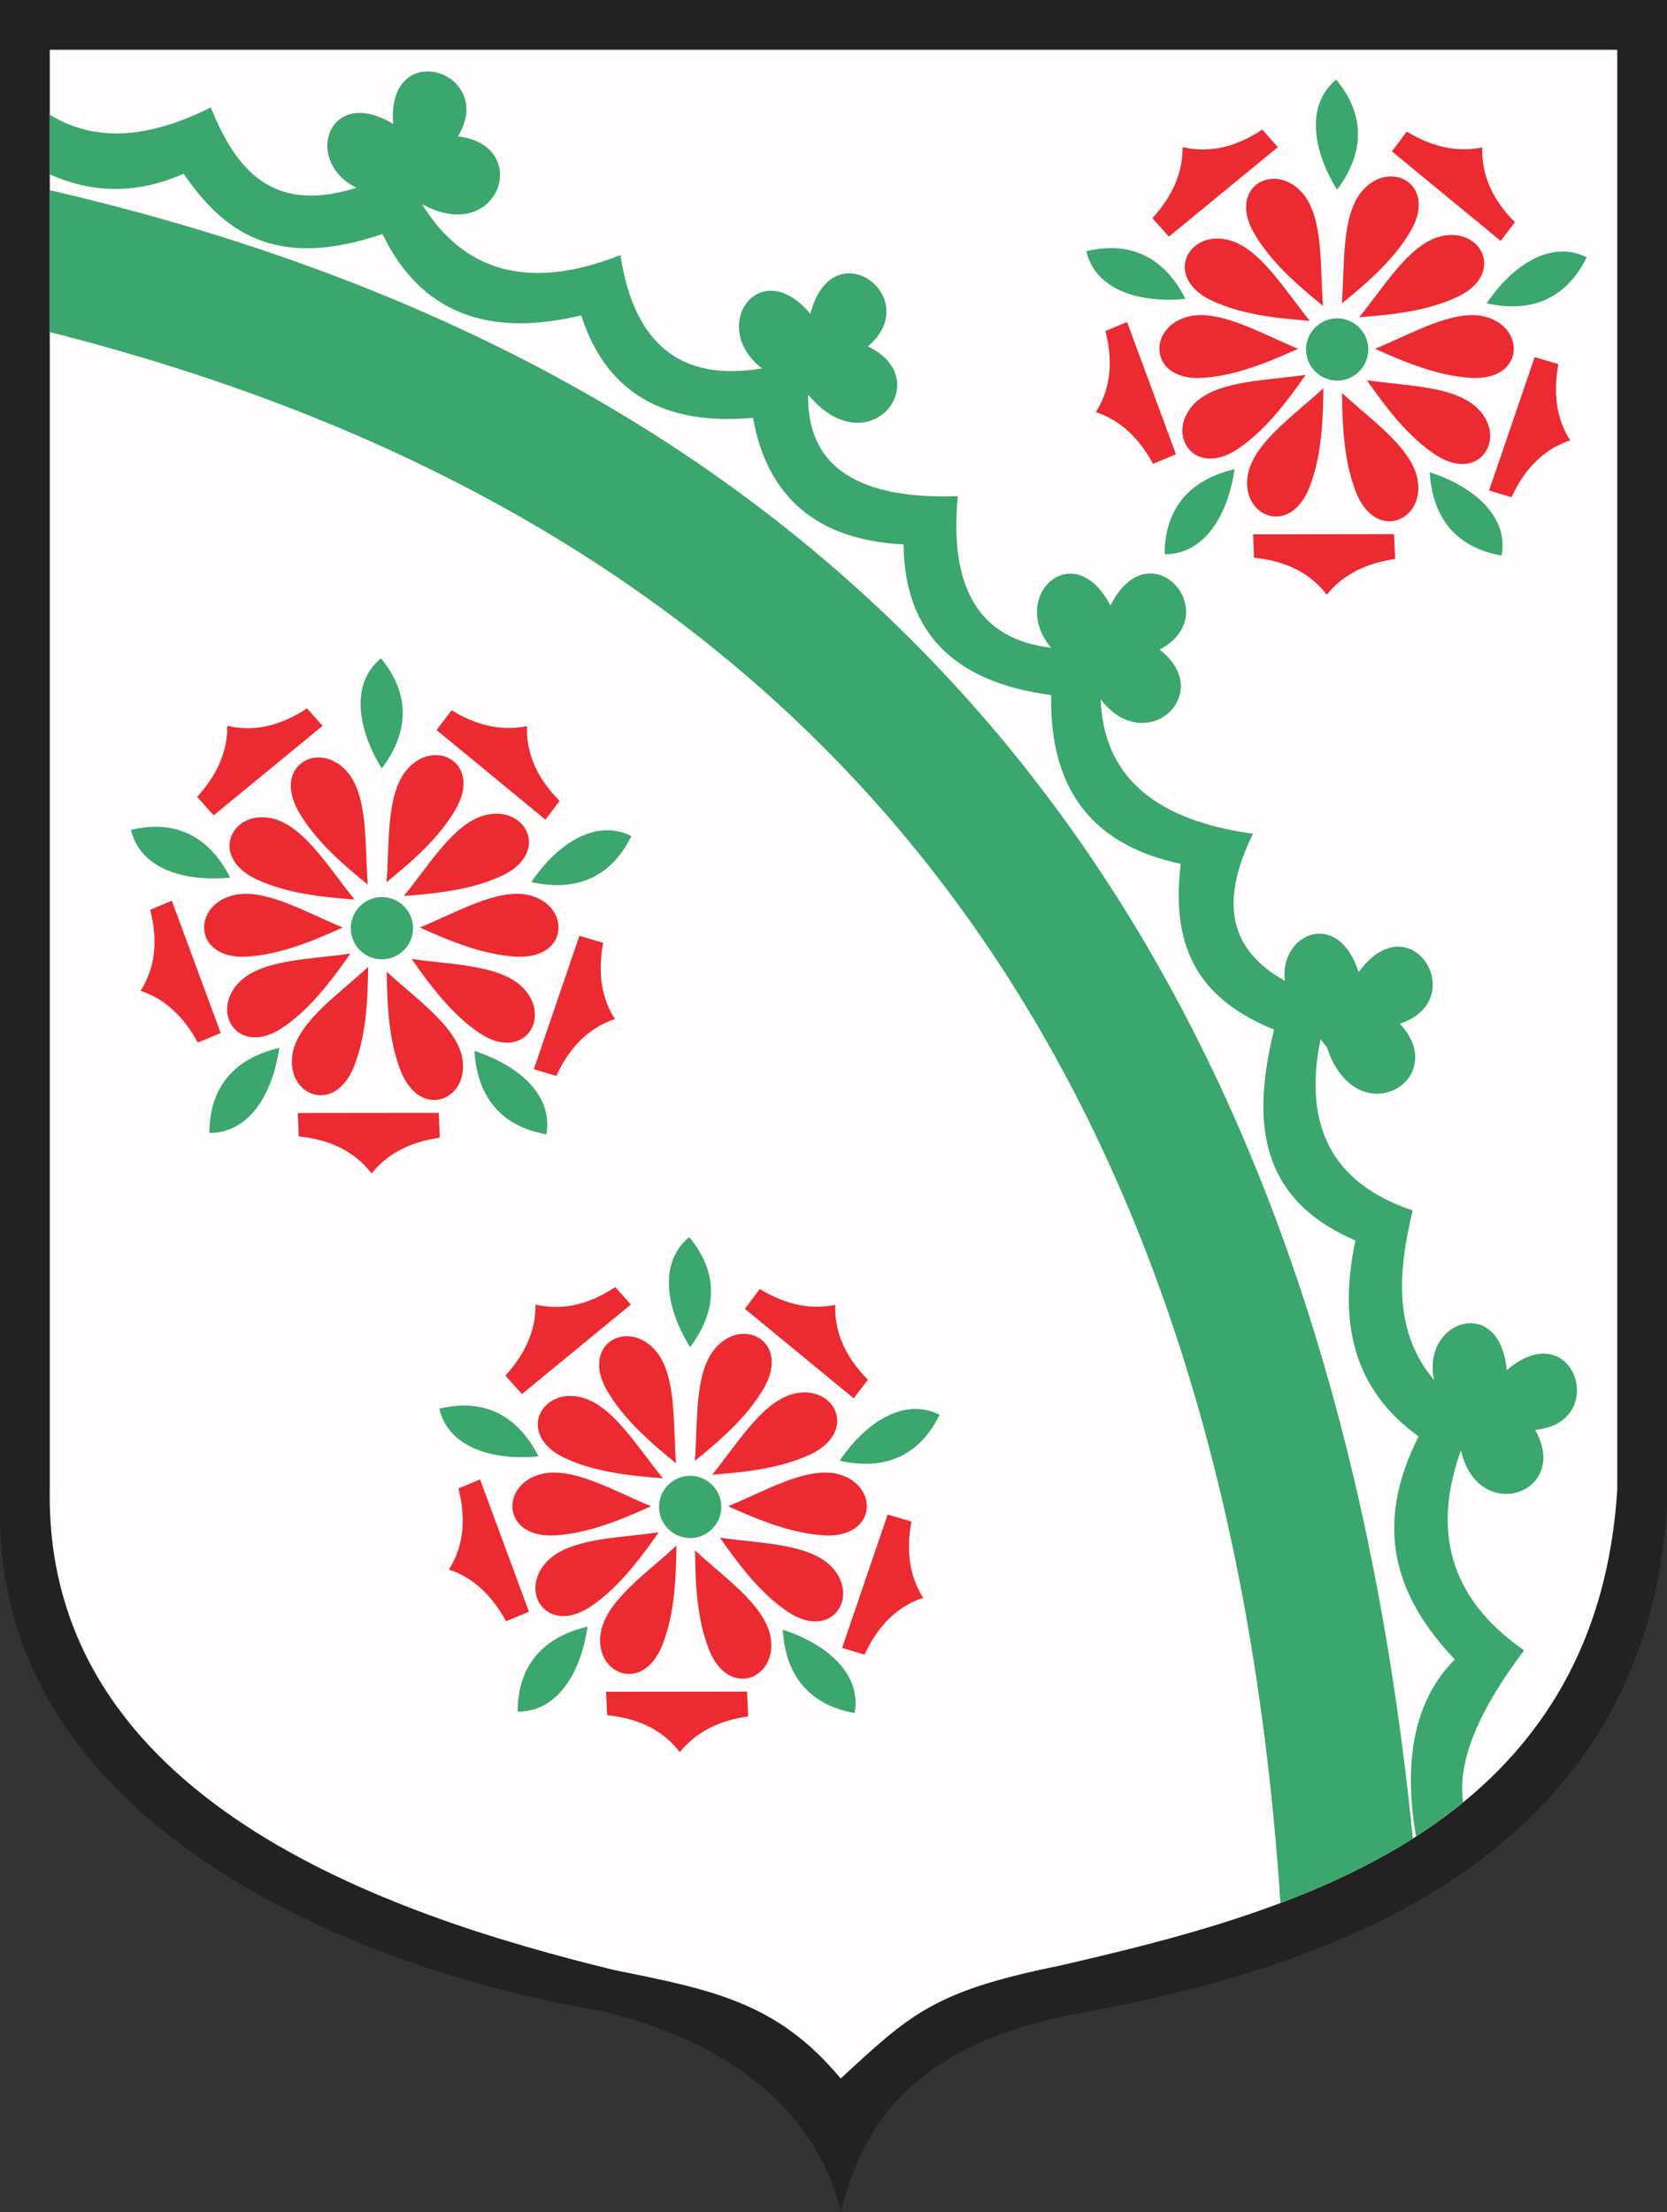 <?xml version="1.0" encoding="ISO-8859-1" standalone="yes"?>
<svg width="523.678" height="694.629">
  <rect width="100%" height="100%" fill="#333333" stroke="none"/>
  <defs> 
    <marker id="ArrowEnd" viewBox="0 0 10 10" refX="0" refY="5" 
     markerUnits="strokeWidth" 
     markerWidth="4" 
     markerHeight="3" 
     orient="auto"> 
        <path d="M 0 0 L 10 5 L 0 10 z" /> 
    </marker>
    <marker id="ArrowStart" viewBox="0 0 10 10" refX="10" refY="5" 
     markerUnits="strokeWidth" 
     markerWidth="4" 
     markerHeight="3" 
     orient="auto"> 
        <path d="M 10 0 L 0 5 L 10 10 z" /> 
    </marker> </defs>
<g>
<path style="stroke:none; fill-rule:evenodd; fill:#222222" d="M 0.013 0L 523.677 0L 523.677 473.449C 516.471 586.258 413.615 618.965 337.064 632.543C 295.451 640.879 272.373 659.582 264.24 694.629C 255.939 660.906 226.607 640.437 188.764 631.449C 116.287 619.434 -1.627 575.137 0.017 473.449L 0.017 0"/>
<path style="stroke:none; fill-rule:evenodd; fill:#fffdfd" d="M 15.634 15.621L 508.053 15.621L 508.053 467.773C 501.275 575.508 404.557 600.766 332.572 617.32C 293.443 625.281 286.084 632.383 264.092 652.699C 244.334 628.863 223.92 624.859 193.119 618.664C 121.377 601.211 14.087 564.883 15.634 467.773L 15.634 15.621"/>
<path style="stroke:none; fill-rule:evenodd; fill:#3ba66d" d="M 216.814 482.973C 222.197 482.973 226.588 478.582 226.588 473.199C 226.588 467.816 222.197 463.426 216.814 463.426C 211.432 463.426 207.041 467.816 207.041 473.199C 207.041 478.582 211.432 482.973 216.814 482.973zM 169.158 457.312C 154.6 458.734 140.853 454.465 138.002 442.344C 150.393 439.336 161.834 442.93 169.158 457.312zM 216.779 423.035C 209.096 410.586 206.889 396.359 216.518 388.469C 224.666 398.273 226.471 410.129 216.779 423.035zM 263.775 458.699C 271.963 446.578 284.025 438.719 295.178 444.25C 289.592 455.711 279.521 462.226 263.775 458.699zM 245.889 511.754C 259.807 516.262 270.701 525.668 268.475 537.918C 255.916 535.726 246.861 527.863 245.889 511.754zM 184.576 510.793C 182.494 525.273 175.064 537.602 162.615 537.484C 162.643 524.734 168.865 514.48 184.576 510.793zM 15.634 104.277C 245.213 162.25 383.689 316.535 402.248 597.59C 416.74 592.133 430.861 585.547 443.826 577.336C 414.064 277.91 262.06 116.707 15.634 59.719L 15.634 104.277zM 15.634 54.754C 30.31 61.285 44.251 60.476 57.685 54.559C 70.01 72.375 86.072 85.125 120.143 73.484C 131.861 97.746 152.682 106.262 182.596 99.035C 190.064 122.301 207.369 133.836 236.533 131.211C 241.103 156.355 256.877 169.602 283.85 170.953C 284.146 199.352 300.521 214.359 330.217 218.266C 329.654 249.684 344.877 265.73 370.908 271.258C 368.447 292.875 372.572 312.195 400.244 323.305C 393.393 351.359 394.814 376.199 425.795 389.543C 420.322 415.277 425.248 436.516 445.666 451.055C 430.947 479.906 438.846 502.023 457.021 521.082C 443.994 534.23 440.857 553.316 444.838 576.672C 449.975 573.371 454.924 569.805 459.639 565.945C 457.689 552.824 464.85 536.664 478.787 518.246C 454.885 501.621 450.018 480.234 458.939 455.402C 464.35 479.102 493.611 468.867 482.243 449C 505.904 446.887 494.393 412.156 473.318 430.281C 471.248 406.375 446.572 414.488 450.471 433.324C 437.795 418.305 439.053 399.648 443.783 380.09C 418.146 371.551 409.338 353.141 414.842 326.344C 415.494 327.176 416.162 328.023 416.857 328.894C 426.045 356.719 456.209 339.184 439.756 321.457C 462.322 314.039 443.248 282.82 426.822 305.246C 420.186 284.863 401.756 293.457 403.65 307.973C 384.35 297.32 384.189 280.988 393.631 261.801C 363.357 257.668 346.627 244.137 345.771 219.598C 359.912 238.129 382.178 217.785 364.279 203.988C 385.307 192.945 361.342 165.305 348.842 190.137C 337.353 168.113 316.686 187.078 330.178 203.402C 307.853 200.805 298.088 184.945 300.893 155.816C 270.475 156.828 253.533 147.238 253.857 124.059C 253.951 124.113 254.053 124.168 254.15 124.223C 273.049 146.617 294.502 119.105 272.623 108.785C 290.795 93.492 261.463 71.633 254.576 98.566C 238.592 79.469 222.424 102.59 239.314 115.625C 239.346 115.644 239.381 115.66 239.416 115.68C 213.307 120.102 199.057 107.402 194.904 80.109C 166.029 91.492 145.666 85.289 132.557 64.094C 156.76 77.445 167.498 45.562 143.869 42.836C 156.189 22.531 121.4 11.211 123.502 38.934C 103.182 26.531 95.056 50.726 112.002 58.949C 85.525 67.363 74.1 53.207 66.209 33.746C 44.458 44.625 28.357 43.816 15.642 36.027L 15.642 54.758L 15.634 54.754zM 420.064 119.516C 425.447 119.516 429.838 115.125 429.838 109.742C 429.838 104.359 425.447 99.969 420.064 99.969C 414.682 99.969 410.291 104.359 410.291 109.742C 410.291 115.125 414.682 119.516 420.064 119.516zM 372.408 93.855C 357.85 95.281 344.103 91.008 341.252 78.891C 353.643 75.883 365.084 79.476 372.408 93.855zM 420.025 59.578C 412.342 47.129 410.135 32.902 419.764 25.012C 427.912 34.816 429.717 46.672 420.025 59.578zM 467.025 95.242C 475.213 83.121 487.275 75.262 498.428 80.793C 492.842 92.254 482.771 98.769 467.025 95.242zM 449.139 148.297C 463.057 152.805 473.947 162.211 471.725 174.461C 459.166 172.269 450.111 164.406 449.139 148.297zM 387.826 147.336C 385.744 161.816 378.314 174.144 365.865 174.027C 365.896 161.277 372.115 151.023 387.826 147.336zM 119.975 301.246C 125.357 301.246 129.748 296.855 129.748 291.473C 129.748 286.09 125.357 281.699 119.975 281.699C 114.592 281.699 110.201 286.09 110.201 291.473C 110.201 296.855 114.592 301.246 119.975 301.246zM 72.314 275.586C 57.755 277.012 44.005 272.738 41.158 260.617C 53.548 257.609 64.99 261.203 72.314 275.586zM 119.936 241.309C 112.252 228.859 110.045 214.633 119.674 206.742C 127.822 216.547 129.623 228.402 119.936 241.309zM 166.936 276.973C 175.123 264.852 187.186 256.992 198.338 262.523C 192.752 273.984 182.682 280.5 166.936 276.973zM 149.045 330.023C 162.963 334.527 173.857 343.937 171.631 356.187C 159.072 353.996 150.018 346.133 149.045 330.023zM 87.736 329.062C 85.653 343.543 78.225 355.871 65.775 355.754C 65.806 343.004 72.025 332.75 87.736 329.062"/>
<path style="stroke:none; fill-rule:evenodd; fill:#ec2a32" d="M 438.271 175.512C 438.162 172.918 438.049 170.324 437.936 167.73C 423.178 167.746 408.42 167.766 393.658 167.781C 393.756 170.23 393.853 172.68 393.955 175.133C 403.455 176.105 411.326 179.594 416.81 186.754C 421.701 180.625 428.853 176.879 438.268 175.512L 438.271 175.512zM 489.576 114.34C 487.088 113.605 484.6 112.867 482.107 112.133C 477.334 126.094 472.56 140.062 467.787 154.027C 470.135 154.726 472.486 155.43 474.834 156.129C 478.838 147.461 484.693 141.148 493.243 138.281C 489.037 131.668 487.81 123.684 489.576 114.336L 489.576 114.34zM 441.932 41.312C 440.369 43.383 438.807 45.457 437.244 47.531C 448.643 56.902 460.045 66.277 471.443 75.652C 472.924 73.699 474.408 71.746 475.889 69.789C 469.178 62.996 465.322 55.297 465.643 46.281C 457.971 47.898 450.068 46.246 441.932 41.312zM 362.021 68.5C 363.752 70.434 365.482 72.367 367.213 74.301C 378.615 64.934 390.021 55.566 401.428 46.199C 399.799 44.367 398.17 42.535 396.541 40.703C 388.576 45.973 380.275 48.262 371.494 46.199C 371.592 54.039 368.439 61.473 362.025 68.5L 362.021 68.5zM 362.232 145.652C 364.627 144.652 367.021 143.652 369.416 142.648C 364.299 128.809 359.182 114.965 354.064 101.121C 351.799 102.059 349.533 103 347.268 103.941C 349.635 113.191 349.084 121.781 344.264 129.41C 351.705 131.879 357.693 137.297 362.232 145.652zM 415.74 121.906C 415.615 132.965 415.06 143.621 411.295 153.199C 404.9 169.051 388.99 161.766 392.186 148.234C 394.553 138.559 406.818 130.184 415.74 121.906zM 410.186 117.707C 403.83 126.758 397.346 135.234 388.826 141.008C 374.588 150.465 365.588 135.469 375.873 126.109C 383.295 119.469 398.146 119.492 410.189 117.707L 410.186 117.707zM 407.783 109.531C 397.701 114.074 387.803 118.059 377.529 118.68C 360.459 119.555 360.365 102.062 373.982 99.258C 383.756 97.332 396.518 104.922 407.783 109.527L 407.783 109.531zM 411.475 100.746C 400.447 99.922 389.846 98.691 380.525 94.328C 365.111 86.941 373.393 71.527 386.689 75.57C 396.197 78.547 403.775 91.316 411.471 100.746L 411.475 100.746zM 415.611 96.047C 407.033 89.066 399.037 82.004 393.877 73.098C 385.447 58.226 401.045 50.309 409.65 61.226C 415.752 69.098 414.678 83.91 415.607 96.051L 415.611 96.047zM 421.529 95.297C 430.107 88.316 438.103 81.254 443.264 72.348C 451.693 57.476 436.096 49.559 427.49 60.476C 421.389 68.348 422.463 83.16 421.533 95.301L 421.529 95.297zM 426.971 99.625C 437.998 98.797 448.6 97.566 457.92 93.203C 473.334 85.816 465.057 70.402 451.756 74.449C 442.248 77.422 434.67 90.195 426.975 99.625L 426.971 99.625zM 431.967 109.531C 442.053 114.074 451.947 118.059 462.221 118.68C 479.291 119.555 479.385 102.062 465.768 99.258C 455.994 97.332 443.232 104.922 431.963 109.527L 431.967 109.531zM 429.385 119.387C 435.74 128.437 442.225 136.914 450.74 142.687C 464.978 152.144 473.978 137.148 463.697 127.789C 456.275 121.144 441.424 121.172 429.381 119.387L 429.385 119.387zM 421.584 123.398C 421.709 134.457 422.268 145.113 426.029 154.691C 432.428 170.543 448.334 163.254 445.139 149.726C 442.771 140.051 430.506 131.676 421.584 123.398zM 138.178 357.238C 138.068 354.644 137.955 352.051 137.842 349.457C 123.088 349.473 108.326 349.492 93.564 349.508C 93.662 351.957 93.76 354.406 93.861 356.859C 103.361 357.832 111.232 361.316 116.717 368.48C 121.607 362.352 128.76 358.605 138.174 357.238L 138.178 357.238zM 189.486 296.066C 186.998 295.332 184.51 294.598 182.018 293.863C 177.244 307.824 172.471 321.793 167.697 335.758C 170.045 336.457 172.396 337.16 174.744 337.859C 178.752 329.191 184.603 322.879 193.154 320.012C 188.947 313.398 187.725 305.414 189.486 296.066zM 141.842 223.043C 140.279 225.113 138.717 227.187 137.154 229.262C 148.553 238.633 159.955 248.008 171.353 257.383C 172.834 255.43 174.318 253.476 175.799 251.523C 169.088 244.73 165.232 237.031 165.553 228.016C 157.881 229.633 149.975 227.98 141.842 223.047L 141.842 223.043zM 61.927 250.226C 63.658 252.16 65.388 254.094 67.118 256.031C 78.52 246.664 89.927 237.297 101.334 227.93C 99.704 226.098 98.076 224.266 96.447 222.434C 88.478 227.699 80.181 229.992 71.4 227.93C 71.498 235.769 68.346 243.203 61.931 250.226L 61.927 250.226zM 62.142 327.379C 64.537 326.379 66.931 325.379 69.326 324.375C 64.208 310.535 59.091 296.691 53.974 282.848C 51.708 283.785 49.443 284.726 47.177 285.668C 49.544 294.918 48.994 303.512 44.173 311.137C 51.615 313.605 57.603 319.023 62.142 327.383L 62.142 327.379zM 115.65 303.633C 115.525 314.691 114.971 325.348 111.205 334.926C 104.81 350.777 88.9 343.492 92.096 329.961C 94.459 320.285 106.728 311.91 115.65 303.633zM 110.092 299.434C 103.736 308.484 97.251 316.961 88.736 322.734C 74.498 332.191 65.498 317.195 75.778 307.84C 83.201 301.195 98.052 301.223 110.096 299.437L 110.092 299.434zM 107.693 291.262C 97.611 295.805 87.713 299.789 77.439 300.41C 60.369 301.285 60.275 283.793 73.892 280.988C 83.665 279.059 96.427 286.652 107.697 291.258L 107.693 291.262zM 111.385 282.473C 100.353 281.648 89.755 280.414 80.436 276.055C 65.02 268.668 73.302 253.254 86.6 257.297C 96.106 260.273 103.686 273.043 111.381 282.476L 111.385 282.473zM 115.518 277.773C 106.939 270.793 98.942 263.73 93.782 254.824C 85.353 239.957 100.951 232.035 109.56 242.953C 115.662 250.828 114.588 265.637 115.518 277.777L 115.518 277.773zM 121.439 277.027C 130.018 270.047 138.014 262.984 143.174 254.078C 151.603 239.207 136.006 231.289 127.4 242.207C 121.299 250.078 122.373 264.891 121.443 277.027L 121.439 277.027zM 126.881 281.352C 137.908 280.527 148.51 279.293 157.83 274.934C 173.244 267.547 164.967 252.133 151.666 256.176C 142.158 259.148 134.58 271.922 126.885 281.352L 126.881 281.352zM 131.877 291.262C 141.959 295.805 151.857 299.789 162.131 300.41C 179.201 301.285 179.295 283.793 165.678 280.988C 155.904 279.059 143.143 286.652 131.873 291.258L 131.877 291.262zM 129.291 301.117C 135.646 310.168 142.131 318.641 150.65 324.418C 164.889 333.875 173.889 318.879 163.603 309.523C 156.182 302.879 141.33 302.906 129.287 301.121L 129.291 301.117zM 121.49 305.129C 121.615 316.187 122.174 326.844 125.936 336.422C 132.33 352.273 148.236 344.988 145.045 331.457C 142.678 321.781 130.412 313.406 121.486 305.129L 121.49 305.129zM 235.021 538.969C 234.912 536.375 234.799 533.781 234.686 531.187C 219.932 531.203 205.17 531.223 190.408 531.238C 190.502 533.687 190.603 536.137 190.705 538.59C 200.205 539.562 208.076 543.047 213.56 550.211C 218.451 544.082 225.603 540.336 235.018 538.969L 235.021 538.969zM 286.33 477.797C 283.842 477.062 281.353 476.324 278.861 475.59C 274.088 489.555 269.314 503.519 264.541 517.484C 266.889 518.184 269.236 518.887 271.588 519.586C 275.592 510.918 281.443 504.605 289.998 501.738C 285.791 495.125 284.564 487.141 286.33 477.793L 286.33 477.797zM 238.682 404.769C 237.119 406.84 235.557 408.914 233.994 410.988C 245.393 420.359 256.795 429.734 268.193 439.109C 269.674 437.156 271.158 435.203 272.639 433.25C 265.928 426.457 262.072 418.758 262.393 409.742C 254.721 411.359 246.818 409.707 238.682 404.773L 238.682 404.769zM 158.771 431.957C 160.498 433.891 162.232 435.824 163.963 437.758C 175.365 428.391 186.771 419.023 198.178 409.656C 196.549 407.824 194.92 405.992 193.291 404.16C 185.326 409.43 177.025 411.719 168.244 409.656C 168.342 417.496 165.189 424.93 158.775 431.957L 158.771 431.957zM 158.982 509.109C 161.377 508.113 163.771 507.109 166.166 506.105C 161.049 492.266 155.932 478.422 150.814 464.578C 148.549 465.516 146.283 466.457 144.018 467.398C 146.385 476.648 145.834 485.238 141.014 492.867C 148.455 495.336 154.443 500.754 158.982 509.109zM 212.494 485.363C 212.369 496.422 211.81 507.078 208.049 516.656C 201.654 532.508 185.744 525.223 188.939 511.691C 191.303 502.016 203.572 493.641 212.494 485.363zM 206.936 481.164C 200.58 490.215 194.096 498.691 185.576 504.465C 171.338 513.922 162.338 498.926 172.623 489.566C 180.045 482.926 194.896 482.949 206.939 481.164L 206.936 481.164zM 204.537 472.988C 194.455 477.531 184.557 481.516 174.283 482.137C 157.213 483.012 157.119 465.519 170.736 462.715C 180.51 460.789 193.271 468.379 204.537 472.984L 204.537 472.988zM 208.228 464.203C 197.197 463.379 186.6 462.148 177.279 457.785C 161.865 450.398 170.146 434.984 183.443 439.027C 192.951 442.004 200.529 454.773 208.228 464.203zM 212.361 459.504C 203.783 452.523 195.787 445.461 190.627 436.555C 182.197 421.684 197.795 413.766 206.404 424.684C 212.506 432.555 211.432 447.367 212.361 459.508L 212.361 459.504zM 218.279 458.754C 226.857 451.773 234.853 444.711 240.014 435.805C 248.443 420.934 232.846 413.012 224.24 423.934C 218.139 431.805 219.213 446.617 218.283 458.758L 218.279 458.754zM 223.721 463.082C 234.748 462.258 245.35 461.023 254.67 456.664C 270.084 449.273 261.807 433.863 248.506 437.906C 238.998 440.879 231.42 453.652 223.725 463.082L 223.721 463.082zM 228.721 472.988C 238.807 477.531 248.705 481.516 258.975 482.137C 276.045 483.012 276.139 465.519 262.521 462.715C 252.748 460.789 239.986 468.379 228.717 472.984L 228.721 472.988zM 226.135 482.844C 232.49 491.894 238.975 500.371 247.494 506.144C 261.732 515.602 270.732 500.605 260.451 491.246C 253.029 484.605 238.178 484.629 226.135 482.844zM 218.334 486.855C 218.459 497.914 219.018 508.57 222.779 518.148C 229.178 534 245.084 526.715 241.889 513.184C 239.521 503.508 227.256 495.133 218.334 486.855"/>
</g>
</svg>